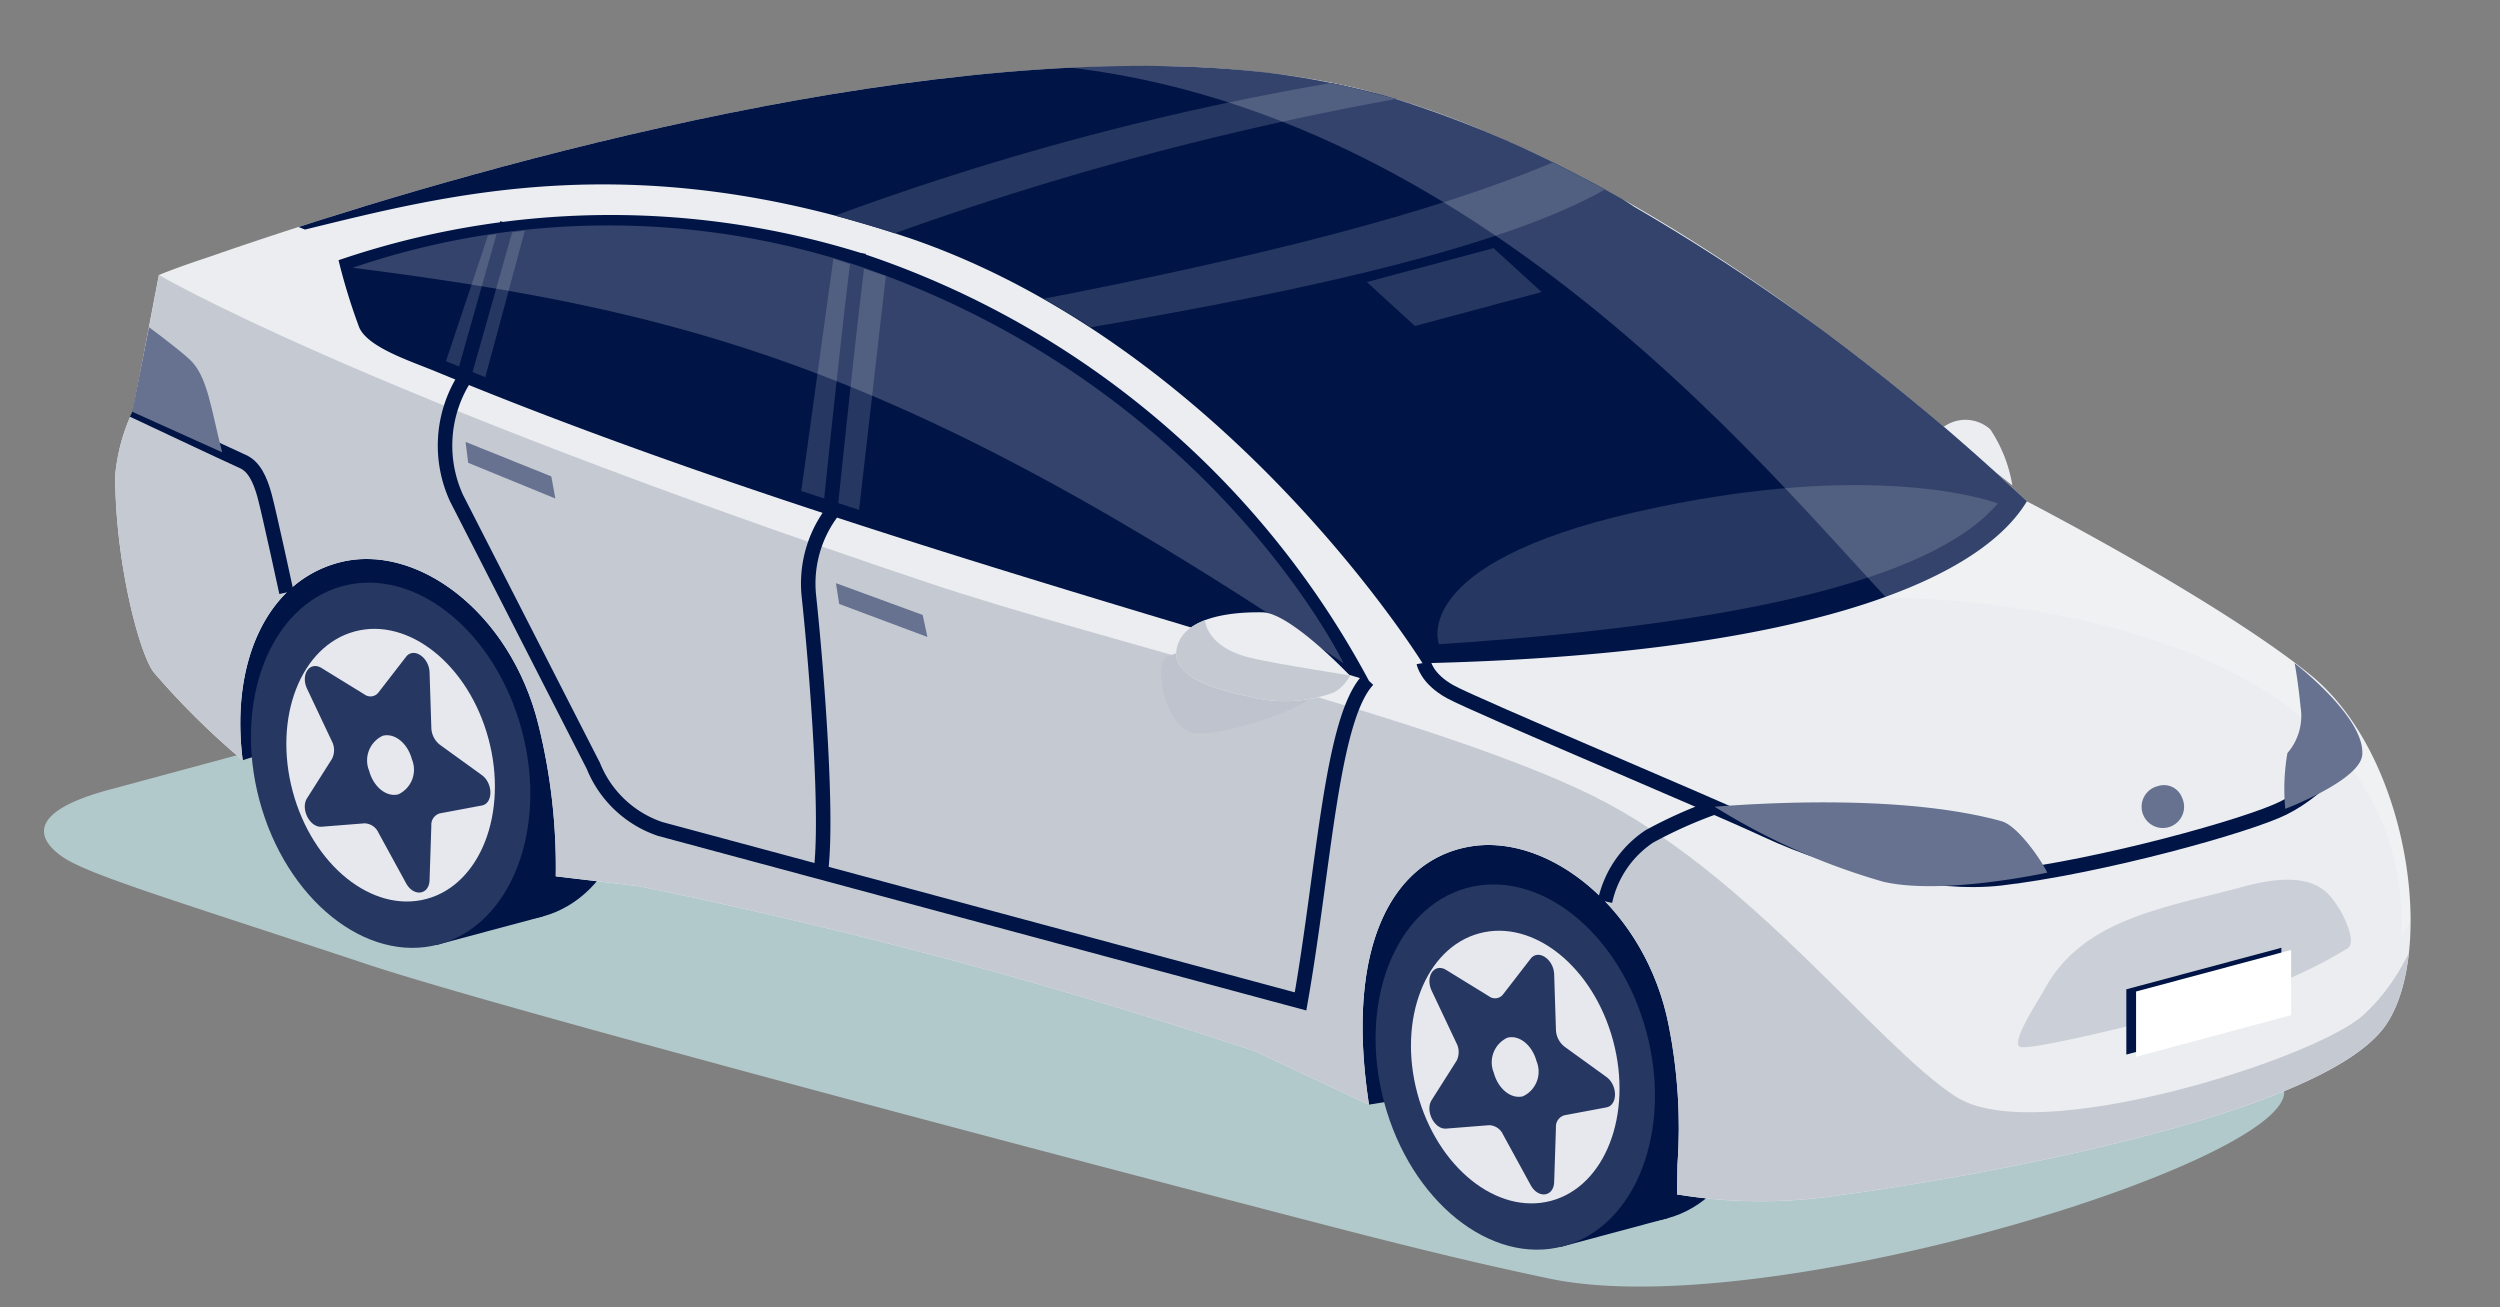 <svg xmlns="http://www.w3.org/2000/svg" xmlns:xlink="http://www.w3.org/1999/xlink" width="129.486" height="67.694" viewBox="0 0 129.486 67.694"><rect x="0" y="0" width="129.486" height="67.694" fill="#808080" stroke="none"/><defs><clipPath id="a"><rect width="129.486" height="67.694" fill="none"/></clipPath><clipPath id="c"><rect width="116.03" height="31.23" fill="none"/></clipPath><clipPath id="d"><path d="M89.111,18.748c16.735,4.843,33.277,21.022,33.277,21.022s9.794,5.056,14.642,8.95c5.193,4.171,6.536,14.4,3.949,18.168-3.614,5.264-25.713,8.5-28.044,8.779a26.842,26.842,0,0,1-8.67,0l.023-1.549a27.073,27.073,0,0,0-.461-7.243c-1.182-5.933-6.149-9.907-10.25-9.234-3.907.641-6.562,4.932-5.267,13.377l-5.9-2.769a276.323,276.323,0,0,0-31.9-8.547l-4.32-.513a30.568,30.568,0,0,0-.9-7.86c-1.453-5.858-6.356-9.458-10.343-8.389-3.758,1.007-5.615,5.215-4.971,10.24a40.207,40.207,0,0,1-4.578-4.522c-.75-.879-2.031-5.719-2.028-10.25a9.984,9.984,0,0,1,.932-3.364l1.341-7s.931-.387,2.58-.928c7.512-2.622,30.009-9.9,48.317-9.9a45.8,45.8,0,0,1,12.579,1.531" transform="translate(-23.362 -17.217)" fill="none"/></clipPath><clipPath id="f"><rect width="96.15" height="48.497" fill="none"/></clipPath><clipPath id="h"><rect width="51.325" height="22.678" fill="none"/></clipPath><clipPath id="i"><path d="M304.818,159.917c1.444.028,4.527,3.283,4.527,3.283a2.146,2.146,0,0,1-.834.866,7.388,7.388,0,0,1-4.491.191c-2.332-.479-4.167-1.28-3.559-2.768.568-1.392,2.9-1.574,4.12-1.574l.236,0" transform="translate(-300.345 -159.915)" fill="none"/></clipPath></defs><g clip-path="url(#a)"><g clip-path="url(#a)"><path d="M127.357,110.005l3.719,2.9a7.419,7.419,0,0,0-1.142-2.9,1.925,1.925,0,0,0-2.577,0" transform="translate(-26.847 -87.766)" fill="#ebedf0"/><g transform="translate(2.281 35.406)" opacity="0.73"><g clip-path="url(#c)"><path d="M76.887,179.4a35.239,35.239,0,0,1,15.5,0l77.7,18.918c11.4,2.136-22.812,13.769-35.766,11.036-2.43-.512-5.407-1.169-11.236-2.679-11.589-3-42.8-11.213-49.942-13.582-9.764-3.239-14.448-4.635-15.815-5.567s-1.884-2.339,2.379-3.489Z" transform="translate(-56.348 -178.536)" fill="#c4e4e8"/></g></g><path d="M496.967,163.611c3.752-1.005,5.679-5.975,4.306-11.1s-5.527-8.465-9.279-7.46-5.679,5.975-4.306,11.1,5.527,8.465,9.279,7.46" transform="translate(-468.858 -116.143)" fill="#001446"/><rect width="19.214" height="5.732" transform="matrix(-0.259, -0.966, 0.966, -0.259, 22.573, 48.952)" fill="#001446"/><path d="M203.241,242.447c3.751-1.005,5.679-5.975,4.306-11.1s-5.528-8.465-9.279-7.46-5.68,5.975-4.306,11.1,5.527,8.465,9.279,7.46" transform="translate(-116.882 -179.344)" fill="#001446"/><rect width="19.214" height="5.732" transform="matrix(-0.259, -0.966, 0.966, -0.259, 80.82, 64.585)" fill="#001446"/><path d="M228.953,142.4l9.746-3.079,42.223,12.868,6.372,8.049,13.829-2.247-1.363-11.739L235.4,128.51l-9.734,6.462Z" transform="translate(-216.391 -103.024)" fill="#001446"/><path d="M24.294,35.045l1.341-7s.931-.387,2.579-.928c9.38-3.274,42.115-13.8,60.9-8.367,16.735,4.843,33.277,21.022,33.277,21.022s9.794,5.056,14.642,8.95c5.193,4.171,6.536,14.4,3.95,18.168-3.614,5.264-25.713,8.5-28.044,8.778a26.819,26.819,0,0,1-8.67,0l.023-1.548a27.056,27.056,0,0,0-.461-7.243c-1.182-5.933-6.149-9.907-10.25-9.234-3.907.641-6.562,4.932-5.267,13.377l-5.9-2.768a276.356,276.356,0,0,0-31.9-8.547l-4.32-.512a30.559,30.559,0,0,0-.9-7.86c-1.453-5.858-6.356-9.458-10.343-8.389-3.758,1.007-5.615,5.215-4.972,10.24a40.21,40.21,0,0,1-4.578-4.522c-.75-.879-2.031-5.719-2.028-10.25a9.983,9.983,0,0,1,.932-3.364" transform="translate(-17.407 -13.802)" fill="#ebedf0"/></g><g transform="translate(5.956 3.414)"><g clip-path="url(#d)"><path d="M155.078,26.093c-14.126-4.774-23.68-2.233-31.18-.4l-.338-.137c12.852-4.141,39.86-11.551,56.246-6.809a58.888,58.888,0,0,1,12.333,5.37q.319.206.639.415a107.791,107.791,0,0,1,9.789,6.429c2.511,1.869,4.688,3.644,6.4,5.106q2.075,1.783,4,3.592l.115.111c-2.678,4.436-12.549,7.952-31.3,8.385,0,0-10.2-16.485-26.7-22.063" transform="translate(-114.058 -17.217)" fill="#001446"/><path d="M288.306,28.508c1.009.289,1.813.51,3.086.915a162.154,162.154,0,0,1,25.968-6.958l-3.31-.837a145.417,145.417,0,0,0-25.744,6.88" transform="translate(-251.005 -20.753)" fill="#263762"/><path d="M260.116,42.388l2.7,1.406c-5.047,2.868-14.935,5.147-26.643,7.139-.678-.458-1.489-.933-2.427-1.479,10.822-2.1,20.091-4.39,26.372-7.066" transform="translate(-185.639 -37.396)" fill="#263762"/><path d="M160.171,127.649c-3.482,4.073-13.9,6.3-28.948,7.291,0,0-1.641-4.141,10.147-6.835,12.567-2.873,18.8-.456,18.8-.456" transform="translate(-62.649 -104.987)" fill="#263762"/><path d="M259.361,67.074,252.8,68.832l-2.491-2.275L256.87,64.8Z" transform="translate(-185.47 -55.362)" fill="#263762"/></g></g><g transform="translate(5.956 3.414)"><g clip-path="url(#d)"><g transform="translate(27.38 -3.414)" opacity="0.2" style="isolation:isolate"><g clip-path="url(#f)"><path d="M91.046,48.5c.456-13.762-15.966-17.346-26.7-17.56C57.092,23.19,38.975.878,13.215,3.414L0,1.652,14.746,0l30.4,4.289,51,35.914Z" transform="translate(0)" fill="#fff"/></g></g><path d="M23.534,71.811s10.04,5.948,39.805,15.93c9.1,3.053,26.18,7,34.367,11s14.79,12.979,18.907,15.635,18.519-1.939,21.063-4.2c3.194-2.844,3.888-7.882,3.888-7.882l.19,11.434L107.6,125.264,15.305,100.7Z" transform="translate(-21.261 -60.984)" fill="#c5c9d2"/></g></g><g clip-path="url(#a)"><path d="M348.771,80.2c-16.623-5-33.3-9.795-48.284-16-1.349-.559-3.576-1.264-4.018-2.313a31.481,31.481,0,0,1-1.067-3.471,43.638,43.638,0,0,1,27.127-.352A46.35,46.35,0,0,1,348.771,80.2" transform="translate(-277.868 -44.939)" fill="#001446"/><path d="M524.149,170.9c3.752-1.005,5.68-5.975,4.306-11.1s-5.528-8.465-9.279-7.46-5.68,5.975-4.307,11.1,5.528,8.465,9.279,7.46" transform="translate(-501.43 -121.984)" fill="#263762"/><path d="M530.935,178.229c2.8-.75,4.24-4.46,3.215-8.287s-4.127-6.32-6.927-5.569-4.24,4.461-3.215,8.287,4.127,6.32,6.927,5.569" transform="translate(-508.847 -131.669)" fill="#e6e8ed"/><path d="M526.252,176.03l-1.283,2.025c-.352.555.142,1.526.752,1.477l2.224-.176a.816.816,0,0,1,.72.482l1.432,2.62c.392.718,1.192.612,1.217-.161l.092-2.822a.611.611,0,0,1,.445-.636l2.168-.406c.594-.111.594-1.147,0-1.577l-2.168-1.568a1.157,1.157,0,0,1-.445-.875l-.092-2.871c-.025-.787-.824-1.321-1.217-.813l-1.432,1.852a.521.521,0,0,1-.72.1l-2.224-1.368c-.61-.375-1.1.331-.752,1.074l1.283,2.713a1,1,0,0,1,0,.933" transform="translate(-509.065 -136.712)" fill="#263762"/><path d="M546.557,195.1a1.409,1.409,0,0,0,.7-1.813c-.224-.837-.9-1.382-1.515-1.218a1.409,1.409,0,0,0-.7,1.813c.224.837.9,1.382,1.515,1.218" transform="translate(-525.922 -153.959)" fill="#e6e8ed"/><path d="M230.423,249.732c3.751-1.005,5.68-5.975,4.306-11.1s-5.528-8.465-9.279-7.459-5.679,5.974-4.306,11.1,5.528,8.465,9.279,7.46" transform="translate(-149.454 -185.185)" fill="#263762"/><path d="M237.2,257.071c2.8-.75,4.24-4.46,3.215-8.287s-4.127-6.32-6.927-5.569-4.24,4.46-3.215,8.287,4.127,6.32,6.927,5.569" transform="translate(-156.863 -194.875)" fill="#e6e8ed"/><path d="M232.536,254.868l-1.283,2.025c-.352.555.142,1.526.752,1.477l2.224-.176a.815.815,0,0,1,.72.482l1.432,2.62c.392.718,1.192.612,1.217-.161l.092-2.821a.611.611,0,0,1,.445-.636l2.168-.406c.594-.111.594-1.147,0-1.577l-2.168-1.568a1.157,1.157,0,0,1-.445-.874l-.092-2.871c-.025-.787-.824-1.321-1.217-.813l-1.432,1.852a.521.521,0,0,1-.72.1l-2.224-1.368c-.61-.375-1.1.331-.752,1.075l1.283,2.713a1,1,0,0,1,0,.933" transform="translate(-157.101 -199.915)" fill="#263762"/><path d="M252.832,273.941a1.409,1.409,0,0,0,.7-1.813c-.224-.837-.9-1.382-1.515-1.218a1.409,1.409,0,0,0-.7,1.813c.224.837.9,1.382,1.516,1.218" transform="translate(-173.947 -217.161)" fill="#e6e8ed"/><path d="M425.953,68.484,424.566,80.6l-2.994-.981,1.662-12.029Z" transform="translate(-380.071 -54.189)" fill="#263762"/><path d="M517.9,67.846l-2.036-.829,2.177-6.522,1.906-.236Z" transform="translate(-492.764 -48.309)" fill="#263762"/><path d="M431.27,66.052c-.56,4.359-1.5,13.589-1.5,13.589a6.162,6.162,0,0,0-1.077,4.22c.433,4.1.988,11.461.611,14.269" transform="translate(-386.793 -52.953)" fill="none" stroke="#001446" stroke-miterlimit="10" stroke-width="0.751"/><path d="M298.88,58.279l-2.338,8.245a6.52,6.52,0,0,0-.286,6l7.085,13.865a5.7,5.7,0,0,0,3.456,3.267l33.173,8.933c1.226-6.961,1.589-14.63,3.491-16.653" transform="translate(-272.609 -46.721)" fill="none" stroke="#001446" stroke-miterlimit="10" stroke-width="0.751"/><path d="M39.613,173.123s.141.82,1.379,1.5c1.375.751,13.358,5.766,16.359,7.169,3.767,1.762,8.792,2.878,12.121,2.491,5.225-.607,12.85-2.734,14.673-3.645,1.99-1,4.079-3.26,3.109-4.283" transform="translate(34.131 -138.79)" fill="none" stroke="#001446" stroke-miterlimit="10" stroke-width="0.751"/><path d="M578.128,107.114s5.11,2.408,5.684,2.659.9.906,1.14,1.8,1.124,4.986,1.124,4.986" transform="translate(-571.241 -85.872)" fill="none" stroke="#001446" stroke-miterlimit="10" stroke-width="0.751"/><path d="M210.794,210.811a23.387,23.387,0,0,0-3.375,1.511,5.406,5.406,0,0,0-2.3,3.367" transform="translate(-121.986 -169.004)" fill="none" stroke="#001446" stroke-miterlimit="10" stroke-width="0.751"/><path d="M39.109,238.44c-.686-.074.939-2.5,1.172-2.941,1.973-3.7,6.155-4.244,10.356-5.379,3.767-1.018,4.439.417,4.934,1.14.191.279.914,1.7.465,2.045a23.856,23.856,0,0,1-6.933,2.859c-3.768,1.087-9.2,2.362-9.994,2.276" transform="translate(65.582 -184.202)" fill="#cbcfd7"/><path d="M82.854,205.029a1.1,1.1,0,1,0,1.26.6,1,1,0,0,0-1.26-.6" transform="translate(28.905 -164.311)" fill="#667290"/><path d="M595.782,85.475s1.439,1.052,2.12,1.683c.918.849,1.1,2.609,1.668,4.793l-4.657-2.1Z" transform="translate(-588.063 -68.524)" fill="#667290"/><path d="M118.236,209.78c3.4-.264,10.13-.551,14.852.747.838.23,2.049,1.983,2.378,2.666,0,0-5.4,1.183-8.481.476a34.419,34.419,0,0,1-8.749-3.889" transform="translate(-29.428 -167.996)" fill="#667290"/><path d="M415.212,153.946,410.72,152.3l.168,1.077,4.57,1.71Z" transform="translate(-367.423 -122.095)" fill="#667290"/><path d="M512.337,117.211l-4.44-1.785.135,1.082,4.515,1.848Z" transform="translate(-483.783 -92.536)" fill="#667290"/><g transform="translate(18.269 11.675)" opacity="0.2" style="isolation:isolate"><g clip-path="url(#h)"><path d="M353.33,81.549c-22.474-15.107-33.52-18.214-51.325-20.487a41.093,41.093,0,0,1,26.1-.126c18.265,6.183,25.223,20.613,25.223,20.613" transform="translate(-302.005 -58.87)" fill="#fff"/></g></g><path d="M316.232,168.192s.4.1-.611.792c-1.106.75-5.052,2.028-6.067,1.623-1.423-.568-1.882-3.676-1.153-3.919,1.827-.611,2.471-1.2,3.083-1.163s4.749,2.667,4.749,2.667" transform="translate(-247.918 -132.698)" fill="#bec3cd"/><path d="M309.345,163.2s-3.083-3.255-4.527-3.283c-1.124-.022-3.748.083-4.356,1.572s1.227,2.29,3.559,2.768a7.391,7.391,0,0,0,4.491-.19,2.147,2.147,0,0,0,.834-.867" transform="translate(-239.422 -128.201)" fill="#ebedf0"/></g><g transform="translate(60.923 31.713)"><g clip-path="url(#i)"><path d="M300.4,158.266s-.2,1.615,2.409,2.241c1.356.325,5.653.985,5.653.985l-1.046,1.9-8.637.164-1.119-3.718,1.58-2.134Z" transform="translate(-298.932 -158.14)" fill="#c5c9d2"/></g></g><g clip-path="url(#a)"><path d="M65.131,250.91l-8.03,2.152v-3.38l8.03-2.152Z" transform="translate(53.031 -198.441)" fill="#001446"/><path d="M62.584,251.476l-8.03,2.152v-3.379l8.03-2.152Z" transform="translate(56.083 -198.895)" fill="#fff"/><path d="M36.011,180.764a10.891,10.891,0,0,1,.111-2.886,2.935,2.935,0,0,0,.682-2.387c-.133-1.358-.307-2.266-.307-2.266s3.682,2.821,3.5,4.757c-.126,1.315-3.982,2.782-3.982,2.782" transform="translate(82.353 -138.872)" fill="#667290"/></g></g></svg>